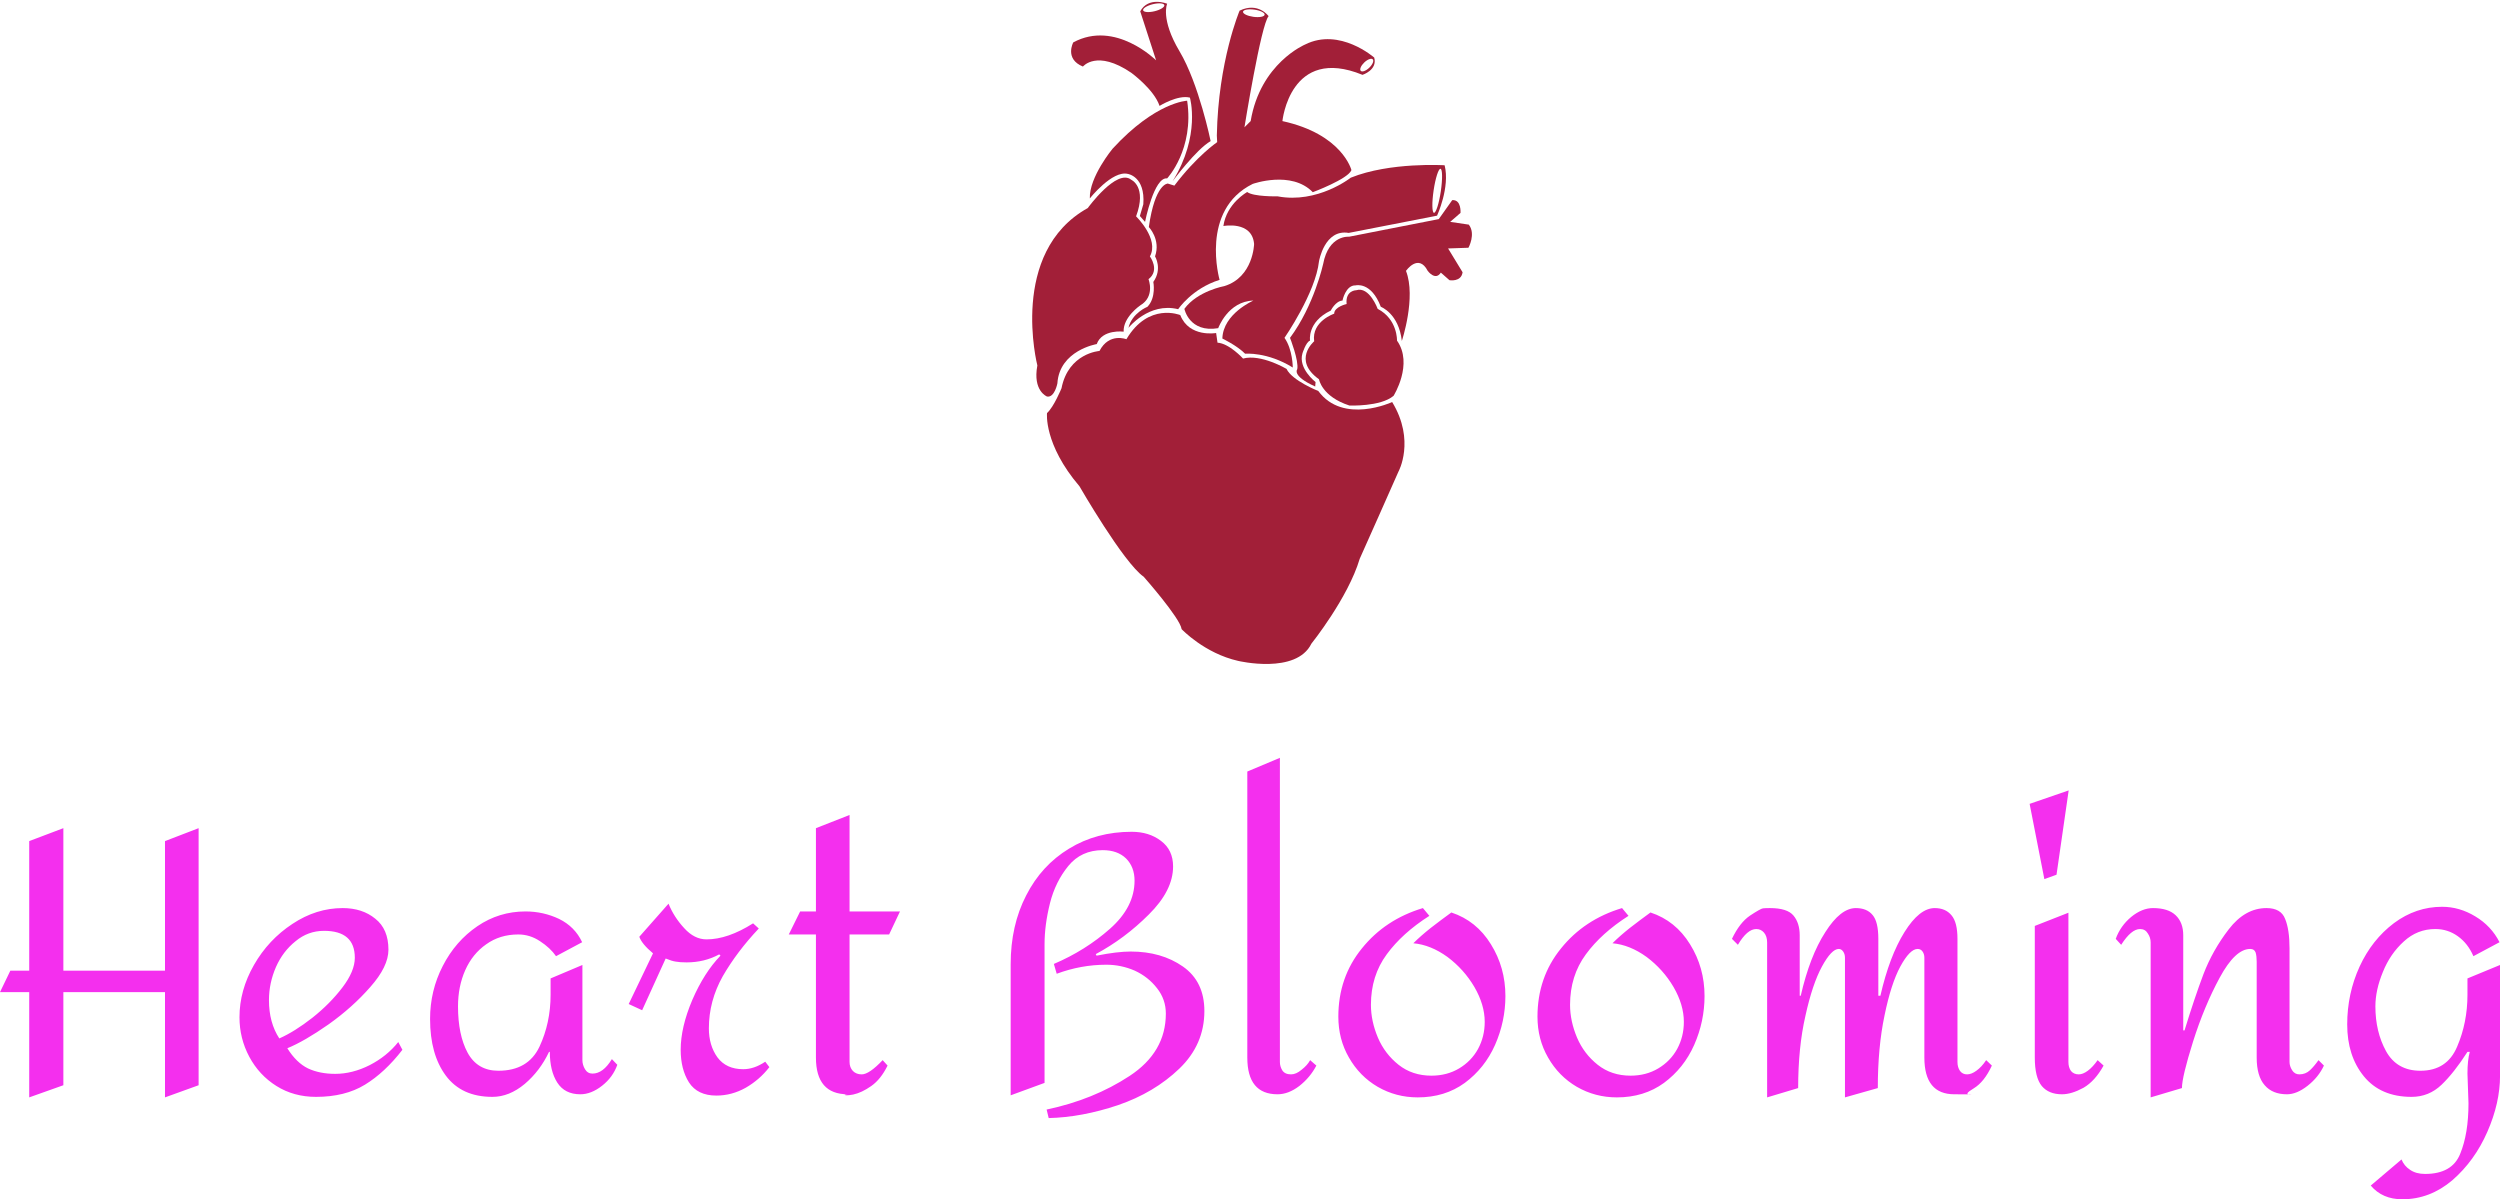 <svg data-v-423bf9ae="" xmlns="http://www.w3.org/2000/svg" viewBox="0 0 339.789 163" class="iconAbove"><!----><!----><!----><g data-v-423bf9ae="" id="89e159b3-8992-4012-9db5-c97dcacba9c8" fill="#F42FEE" transform="matrix(3.515,0,0,3.515,-0.949,84.898)"><path d="M7.95 7.87L6.65 8.37L6.65 13.38L2.72 13.38L2.72 7.87L1.40 8.37L1.40 13.38L0.67 13.38L0.27 14.21L1.40 14.21L1.40 18.28L2.72 17.81L2.72 14.21L6.65 14.21L6.65 18.28L7.95 17.81L7.95 7.87ZM13.52 10.96Q14.28 10.96 14.78 11.37Q15.29 11.77 15.29 12.57L15.29 12.57Q15.29 13.22 14.59 14.01Q13.90 14.80 12.97 15.46Q12.04 16.11 11.38 16.38L11.38 16.38Q11.73 16.94 12.18 17.16Q12.63 17.37 13.23 17.37L13.23 17.37Q13.90 17.37 14.57 17.03Q15.23 16.69 15.67 16.14L15.67 16.14L15.83 16.44Q15.15 17.32 14.38 17.79Q13.61 18.26 12.49 18.26L12.49 18.26Q11.63 18.26 10.96 17.84Q10.29 17.42 9.91 16.71Q9.53 16.00 9.53 15.18L9.53 15.18Q9.53 14.14 10.09 13.16Q10.65 12.18 11.58 11.57Q12.50 10.96 13.52 10.96L13.52 10.96ZM12.80 11.84Q12.18 11.84 11.70 12.24Q11.21 12.63 10.94 13.24Q10.67 13.86 10.67 14.52L10.67 14.52Q10.67 15.39 11.07 16.00L11.07 16.00Q11.66 15.74 12.35 15.20Q13.03 14.66 13.51 14.03Q13.99 13.40 13.99 12.88L13.99 12.88Q13.99 11.84 12.80 11.84L12.80 11.84ZM20.59 11.09Q21.28 11.09 21.89 11.38Q22.50 11.68 22.78 12.28L22.78 12.28L21.77 12.82Q21.55 12.50 21.15 12.24Q20.76 11.98 20.31 11.98L20.31 11.98Q19.60 11.98 19.07 12.36Q18.54 12.73 18.26 13.36Q17.98 13.99 17.98 14.76L17.98 14.76Q17.98 15.86 18.35 16.55Q18.73 17.25 19.54 17.25L19.54 17.25Q20.69 17.25 21.13 16.32Q21.56 15.40 21.56 14.31L21.56 14.31L21.56 13.68L22.79 13.16L22.79 16.84Q22.79 17.02 22.89 17.19Q22.99 17.36 23.18 17.36L23.18 17.36Q23.59 17.36 23.93 16.80L23.93 16.80L24.14 17.02Q23.97 17.50 23.55 17.83Q23.13 18.16 22.71 18.16L22.71 18.16Q22.11 18.16 21.82 17.71Q21.53 17.26 21.53 16.52L21.53 16.52L21.50 16.52Q21.15 17.26 20.56 17.76Q19.96 18.26 19.31 18.26L19.31 18.26Q18.12 18.26 17.51 17.44Q16.90 16.62 16.90 15.25L16.90 15.25Q16.90 14.15 17.39 13.20Q17.88 12.24 18.73 11.66Q19.57 11.09 20.59 11.09L20.59 11.09ZM28.13 12.80Q27.50 13.45 27.04 14.51Q26.59 15.57 26.59 16.44L26.59 16.44Q26.59 17.19 26.91 17.70Q27.24 18.21 27.97 18.21L27.97 18.21Q28.56 18.21 29.10 17.91Q29.64 17.60 30.02 17.11L30.02 17.11L29.86 16.90Q29.43 17.19 29.01 17.19L29.01 17.19Q28.35 17.19 28.01 16.73Q27.68 16.27 27.68 15.61L27.68 15.61Q27.68 14.55 28.22 13.59Q28.77 12.64 29.61 11.75L29.61 11.75L29.39 11.55Q28.41 12.17 27.59 12.17L27.59 12.17Q27.12 12.17 26.73 11.74Q26.33 11.31 26.12 10.79L26.12 10.79L24.99 12.07Q25.09 12.35 25.52 12.71L25.52 12.71L24.58 14.67L25.10 14.91L26.01 12.91Q26.25 13.01 26.40 13.03Q26.56 13.06 26.82 13.06L26.82 13.06Q27.51 13.06 28.08 12.75L28.08 12.75L28.13 12.80ZM33.12 7.36L33.12 11.09L35.07 11.09L34.65 11.98L33.12 11.98L33.12 16.91Q33.12 17.12 33.25 17.26Q33.38 17.39 33.59 17.39L33.59 17.39Q33.88 17.39 34.40 16.84L34.40 16.84L34.59 17.05Q34.33 17.58 33.96 17.84Q33.59 18.10 33.26 18.17Q32.93 18.23 32.93 18.17L32.93 18.17Q32.94 18.17 32.97 18.17Q33.00 18.16 33.05 18.16L33.05 18.16Q31.82 18.16 31.82 16.74L31.82 16.74L31.82 11.98L30.77 11.98L31.21 11.09L31.82 11.09L31.82 7.87L33.12 7.36ZM42.67 12.80Q43.47 12.64 43.99 12.64L43.99 12.64Q45.18 12.64 46.01 13.22Q46.84 13.80 46.84 14.94L46.84 14.94Q46.84 16.24 45.87 17.17Q44.90 18.10 43.50 18.58Q42.10 19.05 40.82 19.08L40.82 19.08L40.74 18.75Q42.55 18.37 43.95 17.45Q45.35 16.53 45.35 15.04L45.35 15.04Q45.35 14.49 45.01 14.06Q44.67 13.62 44.15 13.38Q43.62 13.15 43.05 13.15L43.05 13.15Q42.07 13.15 41.13 13.50L41.13 13.50L41.02 13.12Q42.24 12.60 43.19 11.76Q44.14 10.92 44.14 9.90L44.14 9.90Q44.14 9.37 43.81 9.04Q43.48 8.72 42.91 8.72L42.91 8.72Q42.08 8.72 41.58 9.33Q41.08 9.94 40.87 10.77Q40.66 11.61 40.66 12.36L40.66 12.36L40.66 17.72L39.35 18.20L39.35 13.13Q39.35 11.63 39.95 10.47Q40.54 9.31 41.61 8.66Q42.67 8.01 44.03 8.01L44.03 8.01Q44.70 8.01 45.16 8.36Q45.63 8.71 45.63 9.35L45.63 9.35Q45.63 10.28 44.69 11.21Q43.76 12.14 42.64 12.74L42.64 12.74L42.67 12.80ZM49.76 5.15L49.76 16.91Q49.76 17.08 49.85 17.23Q49.95 17.39 50.19 17.39L50.19 17.39Q50.39 17.39 50.60 17.21Q50.82 17.04 50.93 16.84L50.93 16.84L51.17 17.05Q50.93 17.51 50.51 17.84Q50.09 18.16 49.67 18.16L49.67 18.16Q48.50 18.16 48.50 16.74L48.50 16.74L48.50 5.68L49.76 5.15ZM55.29 10.96L55.54 11.26Q54.49 11.93 53.89 12.75Q53.28 13.58 53.28 14.70L53.28 14.70Q53.28 15.33 53.55 15.97Q53.82 16.60 54.35 17.02Q54.88 17.44 55.62 17.44L55.62 17.44Q56.22 17.44 56.69 17.16Q57.16 16.88 57.42 16.41Q57.68 15.93 57.68 15.36L57.68 15.36Q57.68 14.70 57.28 14.01Q56.88 13.33 56.24 12.85Q55.59 12.38 54.92 12.32L54.92 12.32Q55.20 12.04 55.59 11.73Q55.99 11.42 56.39 11.13L56.39 11.13Q57.36 11.45 57.92 12.36Q58.48 13.26 58.48 14.36L58.48 14.36Q58.48 15.34 58.08 16.25Q57.68 17.15 56.91 17.72Q56.14 18.28 55.09 18.28L55.09 18.28Q54.25 18.28 53.54 17.87Q52.84 17.46 52.43 16.74Q52.02 16.03 52.02 15.16L52.02 15.16Q52.02 13.64 52.93 12.52Q53.83 11.40 55.29 10.96L55.29 10.96ZM62.99 10.96L63.24 11.26Q62.19 11.93 61.59 12.75Q60.98 13.58 60.98 14.70L60.98 14.70Q60.98 15.33 61.25 15.97Q61.52 16.60 62.05 17.02Q62.58 17.44 63.32 17.44L63.32 17.44Q63.92 17.44 64.39 17.16Q64.86 16.88 65.12 16.41Q65.38 15.93 65.38 15.36L65.38 15.36Q65.38 14.70 64.98 14.01Q64.58 13.33 63.94 12.85Q63.29 12.38 62.62 12.32L62.62 12.32Q62.90 12.04 63.29 11.73Q63.69 11.42 64.09 11.13L64.09 11.13Q65.06 11.45 65.62 12.36Q66.18 13.26 66.18 14.36L66.18 14.36Q66.18 15.34 65.78 16.25Q65.38 17.15 64.61 17.72Q63.84 18.28 62.79 18.28L62.79 18.28Q61.95 18.28 61.24 17.87Q60.54 17.46 60.13 16.74Q59.72 16.03 59.72 15.16L59.72 15.16Q59.72 13.64 60.63 12.52Q61.53 11.40 62.99 10.96L62.99 10.96ZM75.08 10.96Q75.50 10.96 75.73 11.24Q75.96 11.51 75.96 12.15L75.96 12.15L75.96 16.91Q75.96 17.12 76.06 17.26Q76.16 17.39 76.33 17.39L76.33 17.39Q76.50 17.39 76.69 17.25Q76.89 17.11 77.07 16.84L77.07 16.84L77.29 17.05Q77 17.68 76.59 17.93Q76.19 18.17 76.44 18.17Q76.69 18.16 75.84 18.16L75.84 18.16Q74.68 18.16 74.68 16.74L74.68 16.74L74.68 12.88Q74.68 12.74 74.61 12.64Q74.54 12.54 74.42 12.54L74.42 12.54Q74.12 12.54 73.75 13.22Q73.39 13.89 73.14 15.11Q72.88 16.34 72.88 17.92L72.88 17.92L71.61 18.28L71.61 12.88Q71.61 12.74 71.54 12.64Q71.47 12.54 71.37 12.54L71.37 12.54Q71.09 12.54 70.72 13.22Q70.35 13.90 70.08 15.13Q69.80 16.35 69.80 17.92L69.80 17.92L68.60 18.28L68.60 12.29Q68.60 12.05 68.48 11.91Q68.36 11.77 68.18 11.77L68.18 11.77Q67.83 11.77 67.47 12.38L67.47 12.38L67.24 12.15Q67.54 11.52 67.94 11.25Q68.35 10.98 68.44 10.97Q68.53 10.96 68.71 10.96L68.71 10.96Q69.38 10.96 69.62 11.25Q69.86 11.54 69.86 12.01L69.86 12.01L69.86 14.35L69.90 14.35Q70.25 12.82 70.85 11.89Q71.44 10.96 72.03 10.96L72.03 10.96Q72.46 10.96 72.68 11.23Q72.90 11.49 72.90 12.15L72.90 12.15L72.90 14.35L72.98 14.35Q73.33 12.82 73.91 11.89Q74.49 10.96 75.08 10.96L75.08 10.96ZM80.26 6.41L79.79 9.67L79.32 9.84L78.75 6.93L80.26 6.41ZM80.25 11.14L80.25 16.91Q80.25 17.12 80.35 17.26Q80.46 17.39 80.65 17.39L80.65 17.39Q80.81 17.39 81.00 17.25Q81.19 17.11 81.38 16.84L81.38 16.84L81.61 17.05Q81.28 17.65 80.83 17.91Q80.37 18.16 80.00 18.16L80.00 18.16Q79.49 18.16 79.22 17.84Q78.95 17.51 78.95 16.74L78.95 16.74L78.95 11.65L80.25 11.14ZM87.91 10.96Q88.47 10.96 88.63 11.38Q88.80 11.79 88.80 12.52L88.80 12.52L88.80 12.95L88.80 16.91Q88.80 17.07 88.90 17.23Q89.00 17.39 89.18 17.39L89.18 17.39Q89.42 17.39 89.59 17.23Q89.75 17.08 89.92 16.84L89.92 16.84L90.13 17.05Q89.92 17.50 89.50 17.83Q89.08 18.16 88.70 18.16L88.70 18.16Q88.14 18.16 87.84 17.81Q87.53 17.46 87.53 16.74L87.53 16.74L87.53 13.03Q87.53 12.82 87.49 12.68Q87.44 12.54 87.28 12.54L87.28 12.54Q86.70 12.54 86.10 13.65Q85.50 14.76 85.07 16.12Q84.64 17.49 84.64 17.92L84.64 17.92L83.43 18.28L83.43 12.29Q83.43 12.10 83.32 11.94Q83.22 11.77 83.02 11.77L83.02 11.77Q82.68 11.77 82.29 12.38L82.29 12.38L82.08 12.15Q82.26 11.65 82.68 11.30Q83.10 10.96 83.52 10.96L83.52 10.96Q84.11 10.96 84.40 11.24Q84.69 11.52 84.69 12.01L84.69 12.01L84.69 15.69L84.74 15.69Q85.12 14.45 85.47 13.52Q85.82 12.60 86.45 11.78Q87.08 10.96 87.91 10.96L87.91 10.96ZM94.70 10.91Q95.37 10.91 95.98 11.28Q96.60 11.65 96.92 12.28L96.92 12.28L95.91 12.82Q95.70 12.33 95.31 12.05Q94.92 11.77 94.44 11.77L94.44 11.77Q93.74 11.77 93.22 12.25Q92.69 12.73 92.41 13.43Q92.12 14.13 92.12 14.76L92.12 14.76Q92.12 15.74 92.53 16.49Q92.95 17.25 93.86 17.25L93.86 17.25Q94.89 17.25 95.28 16.32Q95.68 15.39 95.68 14.31L95.68 14.31L95.68 13.68L96.94 13.16L96.94 17.44Q96.94 18.49 96.45 19.61Q95.96 20.73 95.10 21.48Q94.23 22.22 93.16 22.22L93.16 22.22Q92.39 22.22 91.94 21.69L91.94 21.69L93.13 20.68Q93.23 20.93 93.46 21.08Q93.69 21.24 94.04 21.24L94.04 21.24Q95.09 21.24 95.40 20.46Q95.72 19.68 95.72 18.51L95.72 18.51L95.68 17.36Q95.68 16.84 95.77 16.52L95.77 16.52L95.68 16.52Q95.16 17.33 94.68 17.79Q94.19 18.26 93.52 18.26L93.52 18.26Q92.32 18.26 91.67 17.46Q91.03 16.67 91.03 15.46L91.03 15.46Q91.03 14.27 91.51 13.22Q91.99 12.18 92.84 11.54Q93.69 10.91 94.70 10.91L94.70 10.91Z"></path></g><!----><g data-v-423bf9ae="" id="1c546efd-cc08-4b62-a1aa-6656ba63b8ad" transform="matrix(1.003,0,0,1.003,119.049,-5.016)" stroke="none" fill="#A21F38"><path d="M41.242 47.696s-4.303-1.777-7.297 3.274c0 0-2.338-.936-3.648 1.589 0 0-4.209.281-5.145 5.052 0 0-1.029 2.526-1.965 3.367 0 0-.468 4.21 4.396 9.916 0 0 5.987 10.384 8.7 12.255 0 0 4.958 5.612 5.145 7.108 0 0 3.087 3.274 7.67 4.304 0 0 7.857 1.87 9.916-2.339 0 0 4.958-6.174 6.548-11.506 0 0 5.052-11.319 5.239-11.786 0 0 2.339-4.21-.843-9.448 0 0-6.641 3.087-10.009-1.497 0 0-3.555-1.402-4.303-2.993 0 0-3.461-2.058-5.894-1.403 0 0-1.871-2.058-3.461-2.151l-.188-1.31c.002 0-3.645.655-4.861-2.432z"></path><path d="M70.146 58.641s2.713-4.303.468-7.484c0 0 .094-2.899-2.619-4.303 0 0-1.123-3.086-2.899-2.525 0 0-1.497 0-1.31 1.87 0 0-1.685.375-1.685 1.31 0 0-3.087 1.029-2.712 3.742 0 0-2.994 2.526.654 5.146 0 0 .374 2.339 4.115 3.555.001-.002 4.212.186 5.988-1.311zM23.188 58.734s-1.964-.749-1.31-4.21c0 0-3.929-15.341 6.829-21.328 0 0 3.929-5.425 5.893-3.835 0 0 2.152.935.656 4.958 0 0 3.18 3.087 1.871 5.426 0 0 1.403 1.87-.188 3.087 0 0 .936 2.338-1.122 3.555 0 0-2.339 1.59-2.245 3.555 0 0-2.9-.375-3.648 1.684 0 0-5.051.842-5.332 5.331-.001-.001-.375 1.964-1.404 1.777z"></path><path d="M28.987 31.887s3.041-3.835 5.145-3.321c0 0 2.385.327 2.105 4.116l-.468 1.591.702.795s1.216-6.127 2.994-5.894c0 0 3.694-3.929 2.712-10.524 0 0-4.256.141-10.103 6.502.001 0-3.18 3.835-3.087 6.735zM71.269 51.204s1.965-5.894.562-9.495c0 0 1.684-2.433 2.947 0 0 0 1.029 1.403 1.776.234l1.17 1.028s1.59.281 1.777-1.075l-1.964-3.228 2.759-.094s1.029-1.87.047-3.133l-2.525-.374 1.402-1.216s.142-1.824-1.122-1.73l-1.824 2.572-12.16 2.386s-2.76-.281-3.508 3.695c0 0-1.216 5.612-4.491 10.009 0 0 1.217 3.087.982 4.256 0 0-.795.889 2.433 2.338l.047-.607s-2.386-1.824-1.777-3.882c0 0 .468-1.543 1.029-1.73 0 0-.421-2.526 2.807-4.069 0 0 .654-1.31 1.589-1.357 0 0 .421-2.105 1.778-2.058 0 0 2.104-.561 3.414 2.9-.001 0 2.431.888 2.852 4.63z"></path><path d="M77.068 27.397s-7.389-.468-12.722 1.684c0 0-4.49 3.555-9.915 2.526 0 0-3.274.07-4.116-.585 0 0-2.783 1.52-3.228 4.607 0 0 3.882-.749 4.162 2.432 0 0-.093 4.49-4.021 5.706 0 0-3.648.654-5.426 3.086 0 0 .655 3.274 4.584 2.619 0 0 1.309-3.647 4.771-3.741 0 0-4.116 1.777-4.209 5.144 0 0 1.964.936 3.087 2.059 0 0 2.993-.281 6.455 1.87 0 0 0-2.432-1.123-4.022 0 0 4.21-6.081 4.678-10.384 0 0 .748-4.396 4.022-3.835l11.974-2.338c-.001.001 1.776-3.834 1.027-6.828zm-.519 3.533c-.244 1.648-.66 2.952-.929 2.912-.269-.04-.288-1.408-.043-3.056s.661-2.952.93-2.911c.268.039.286 1.407.042 3.055zM38.436 19.352s2.479-1.543 4.115-1.122c0 0 1.497 5.145-2.338 11.318 0 0 3.181-4.302 5.146-5.425 0 0-1.59-7.765-4.21-12.161-2.619-4.396-1.683-6.455-1.683-6.455s-2.526-1.029-3.648 1.029l2.151 6.642s-5.52-5.52-11.226-2.432c0 0-1.216 2.245 1.31 3.274 0 0 1.871-2.339 6.548.842-.001 0 3.086 2.245 3.835 4.49zm-.671-12.83c-.794.194-1.49.137-1.554-.126-.064-.264.526-.634 1.32-.828.794-.193 1.489-.137 1.554.127.065.264-.527.634-1.32.827z"></path><path d="M67.527 12.804s-4.677-4.116-9.354-1.777c0 0-6.08 2.526-7.39 10.383l-.842.842s2.245-13.95 3.274-15.061c0 0-1.403-1.965-3.929-.749 0 0-2.9 6.829-3.087 16.932l.047.888s-2.76 1.871-5.8 5.893l-.889-.28s-1.73-.046-2.573 5.893c0 0 1.638 1.684.842 3.976 0 0 1.029 1.684-.234 3.461 0 0 .421 2.104-.795 3.368 0 0-2.105.842-2.572 2.853 0 0 2.759-3.508 6.734-2.526 0 0 1.872-2.806 5.613-3.976 0 0-2.713-9.448 4.49-13.002 0 0 5.238-1.871 8.139 1.123 0 0 4.771-1.777 5.238-2.993 0 0-1.217-4.865-9.354-6.642 0 0 1.028-10.29 10.852-6.267.001 0 2.058-.655 1.59-2.339zm-17.78-6.215c.038-.269.724-.395 1.533-.282.81.113 1.435.423 1.396.691-.036.269-.723.395-1.532.282s-1.435-.422-1.397-.691zm17.107 7.589c-.449.43-.965.621-1.153.425-.188-.196.024-.704.474-1.134.449-.431.965-.621 1.152-.425.188.196-.024.704-.473 1.134z"></path></g><!----></svg>